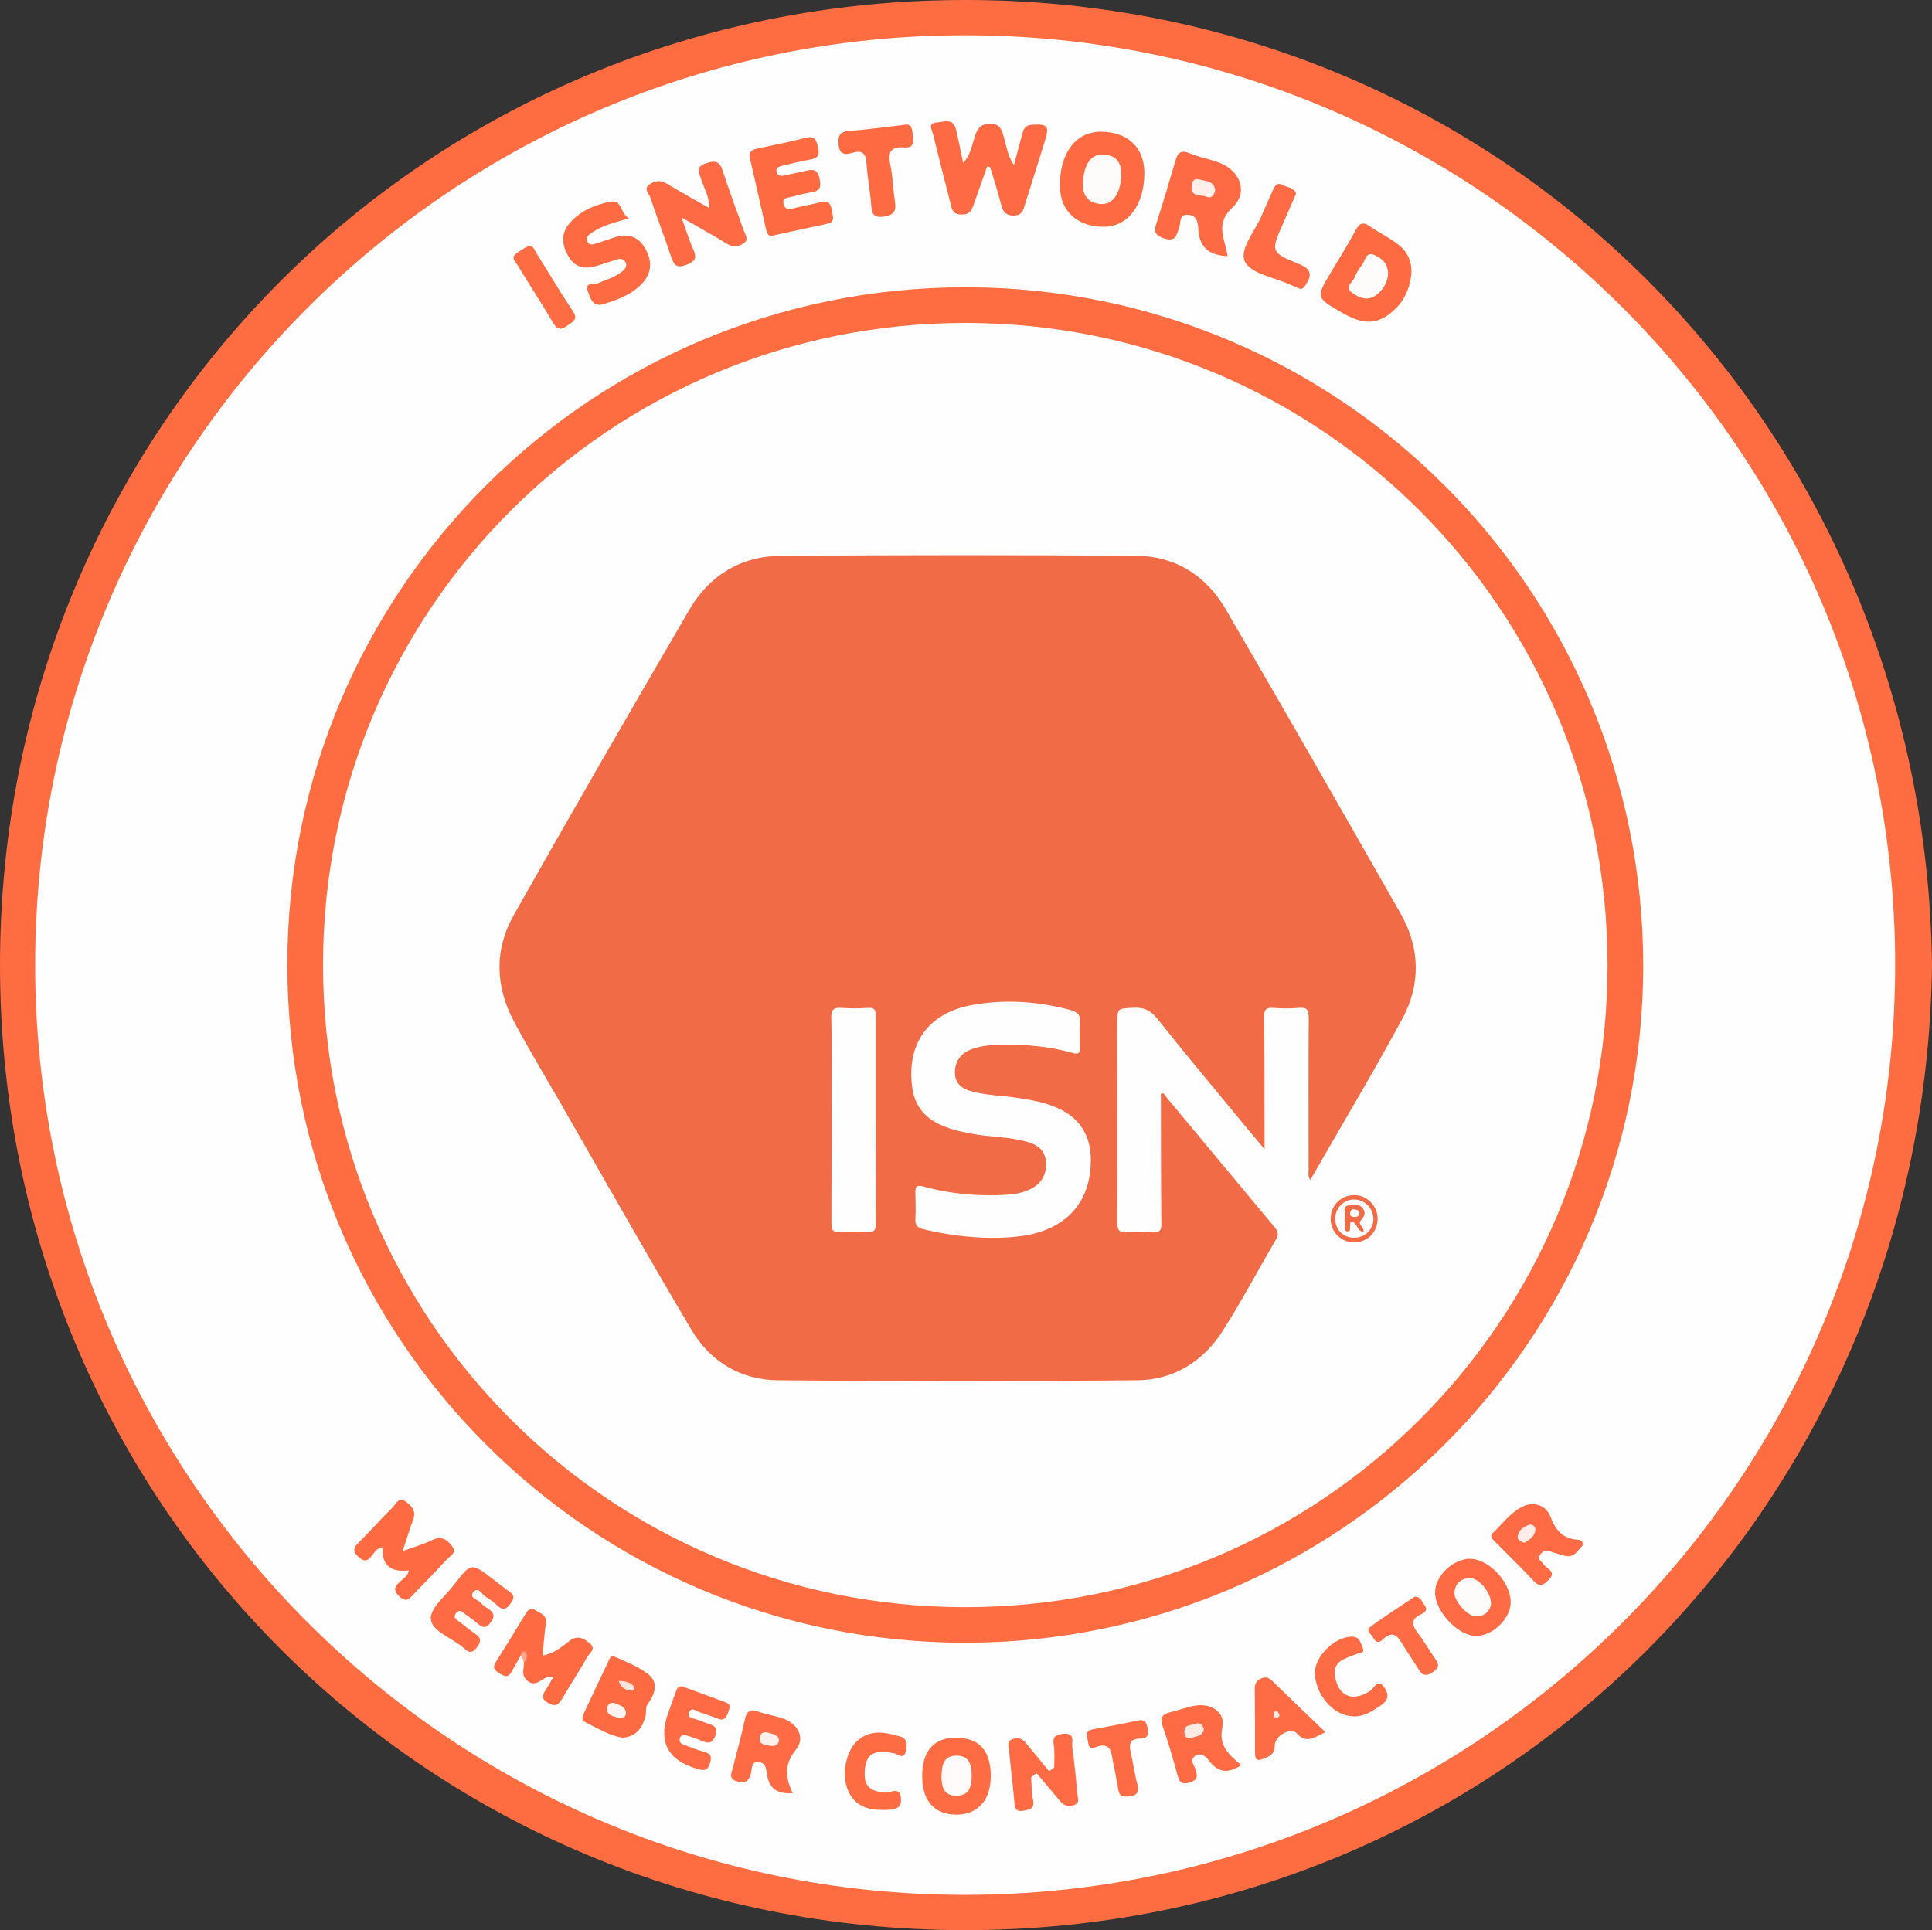 <svg xmlns="http://www.w3.org/2000/svg" id="Layer_2" viewBox="0 0 150 149.89"><rect x="0" y="0" width="150" height="149.89" fill="#333333" stroke="none"/><defs><style>.cls-1{fill:#f16c46;}.cls-2{fill:#feeae4;}.cls-3{fill:#feeae5;}.cls-4{fill:#fe6c44;}.cls-5{fill:#fe6c45;}.cls-6{fill:#fef0ed;}.cls-7{fill:#fe6b43;}.cls-8{fill:#fef3f1;}.cls-9{fill:#fea58d;}.cls-10{fill:#feede9;}.cls-11{fill:#feefeb;}.cls-12{fill:#fe6c42;}.cls-13{fill:#fe6b44;}.cls-14{fill:#fe6a43;}.cls-15{fill:#fefefe;}.cls-16{fill:#fefcfb;}.cls-17{fill:#fefbfa;}.cls-18{fill:#fee4dd;}</style></defs><g id="Layer_2-2"><path class="cls-12" d="M150,74.93c-.51,41.77-33.27,74.95-75.04,74.96C33.2,149.9.01,116.76,0,74.96-.01,33.21,33.12.01,74.93,0c41.77-.01,74.55,33.14,75.07,74.93Z"></path><path class="cls-15" d="M74.91,2.74c39.85-.01,72.21,32.31,72.23,72.14.02,39.91-32.33,72.27-72.24,72.27-39.83,0-72.17-32.36-72.17-72.21,0-39.84,32.34-72.19,72.17-72.2Z"></path><path class="cls-12" d="M74.9,127.57c-29.08-.01-52.6-23.58-52.59-52.67.01-29.08,23.58-52.61,52.68-52.59,29.13.02,52.64,23.62,52.59,52.8-.06,29-23.63,52.47-52.67,52.46Z"></path><path class="cls-14" d="M76.65,12.9c-.34.95-.67,1.9-1.01,2.86-.17.5-.31.93-1.03.9-.68-.03-.72-.48-.83-.93-.44-1.74-.9-3.49-1.32-5.24-.08-.35-.48-.94.27-.98.51-.03,1.27-.38,1.49.53.2.83.36,1.67.56,2.62.6-.66.7-1.47.95-2.19.22-.62.52-.87,1.2-.85.71.01.83.44.98.94.22.72.3,1.5.81,2.27.23-.85.42-1.59.62-2.33.11-.41.2-.78.8-.81,1.19-.07,1.35.08.99,1.24-.51,1.64-1.03,3.27-1.54,4.91-.14.46-.22.89-.88.9-.68,0-.86-.36-1-.92-.24-.95-.55-1.89-.83-2.83-.09-.02-.17-.05-.26-.07Z"></path><path class="cls-14" d="M52.92,16.9c.37,1.03.59,1.77.9,2.46.3.66.17.95-.54,1.21-.75.28-.96.01-1.17-.62-.51-1.54-1.11-3.06-1.62-4.61-.1-.31-.55-.69-.06-1.02.4-.28.84-.36,1.32-.07,1.05.64,2.13,1.23,3.3,1.9.03-.89-.39-1.52-.6-2.2-.16-.52-.52-.97.37-1.27.75-.25,1.06-.14,1.3.61.5,1.55,1.08,3.07,1.62,4.6.12.34.44.73-.03,1.02-.36.23-.75.34-1.2.06-1.09-.67-2.22-1.29-3.6-2.09Z"></path><path class="cls-14" d="M95.31,19.89c-1.48-.06-2.18-.72-2.27-2.05-.03-.51-.07-1.09-.77-1.16-.75-.07-.58.64-.72,1.01-.22.58-.25,1.12-1.18.82-.88-.29-.74-.71-.53-1.35.5-1.55.96-3.11,1.42-4.68.17-.6.42-.86,1.09-.58.75.31,1.57.45,2.33.74,1.63.63,2.25,2.32,1.01,3.47-1.07,1-.85,1.88-.56,2.95.07.24.11.48.18.82Z"></path><path class="cls-7" d="M88.85,13.43c0,2.45-1.24,4.14-3.09,4.18-2.08.04-3.45-1.2-3.47-3.14-.03-2.55,1.21-4.22,3.15-4.24,2.1-.01,3.4,1.21,3.41,3.19Z"></path><path class="cls-7" d="M60.01,18.3c-.3.08-.45-.11-.53-.46-.41-1.84-.82-3.68-1.25-5.51-.12-.52.12-.7.56-.79,1.26-.27,2.52-.51,3.76-.84.65-.17.82.13.94.66.13.53.15.91-.53,1.02-.76.13-1.51.32-2.26.5-.25.06-.51.18-.39.53.09.24.28.28.52.23.54-.12,1.09-.22,1.63-.35.59-.14,1-.23,1.18.62.17.82-.15.95-.78,1.05-.51.08-1,.23-1.5.35-.29.07-.64.07-.52.53.09.36.3.46.67.36.75-.19,1.51-.32,2.25-.51.62-.16.76.21.82.68.05.39.33.87-.36,1.01-1.38.29-2.76.6-4.24.92Z"></path><path class="cls-7" d="M109.59,21.07c-.09,1.51-.76,2.73-2.03,3.53-1.16.73-2.3.3-3.39-.33-2-1.16-2.01-1.15-.85-3.1.66-1.1,1.34-2.19,1.95-3.32.3-.55.58-.63,1.09-.27.67.46,1.4.83,2.06,1.3.73.52,1.17,1.24,1.16,2.19Z"></path><path class="cls-7" d="M48.85,16.95c-1.2.35-2.08.56-2.84,1.08-.24.16-.56.36-.41.71.16.38.51.22.78.14.45-.14.89-.31,1.34-.45,1.04-.34,1.86-.07,2.4.91.57,1.03.46,1.98-.4,2.81-.8.77-1.8,1.14-2.84,1.46-.87.27-1.03-.44-1.23-.96-.3-.78.46-.52.76-.65.67-.29,1.38-.47,1.95-.97.21-.18.35-.4.2-.67-.14-.26-.4-.3-.67-.21-.53.17-1.06.35-1.59.51-.87.26-1.62.14-2.13-.7-.54-.88-.67-1.78.05-2.62.82-.96,1.93-1.42,3.12-1.67,1-.21.75.85,1.5,1.29Z"></path><path class="cls-7" d="M31.75,121.95q-2.15.27-2.05-1.79c-.44.04-.64.42-.87.7-.37.45-.64.38-1.03.01-.43-.4-.35-.68.02-1.05.91-.91,1.77-1.87,2.68-2.78.26-.26.46-.84,1.02-.42.47.35.81.75.55,1.41-.27.71-.48,1.44-.81,2.43.93-.34,1.65-.55,2.32-.87.7-.33,1.14-.03,1.52.48.41.54-.17.76-.42,1.04-.83.92-1.72,1.79-2.57,2.7-.35.37-.6.66-1.12.15-.49-.48-.35-.75.06-1.13.27-.25.64-.45.69-.88Z"></path><path class="cls-7" d="M40.4,128.62c-.23.41-.47.82-.7,1.23-.28.51-.61.29-.96.07-.33-.2-.53-.4-.26-.82.8-1.27,1.58-2.55,2.36-3.83.19-.31.41-.43.74-.22.38.25.89.36.8,1.01-.11.8-.17,1.61-.26,2.5.91-.14,1.49-.67,2.08-1.12.66-.5,1.12-.2,1.59.18.54.44-.04.77-.21,1.08-.61,1.08-1.29,2.12-1.92,3.19-.28.47-.51.7-1.1.36-.66-.38-.38-.71-.12-1.12.18-.28.34-.58.52-.9-.76-.26-1.22.96-2.02.29-.52-.44-.24-.94-.26-1.42.06-.25.3-.6-.28-.5Z"></path><path class="cls-7" d="M48.34,134.95c-1.02-.17-1.94-.73-2.9-1.21-.38-.19-.18-.52-.06-.79.6-1.28,1.2-2.57,1.81-3.84.1-.21.2-.6.51-.46.86.38,1.76.73,2.52,1.28,1.01.73.62,1.62.03,2.47-.15.22-.05.59-.13.87-.24.88-.68,1.59-1.77,1.67Z"></path><path class="cls-13" d="M80.06,138.02c.04.58.01,1.17.14,1.73.16.71-.25.78-.75.87-.55.1-.65-.18-.69-.63-.12-1.36-.29-2.72-.42-4.08-.03-.28-.17-.65.18-.81.36-.17.77-.16,1.06.18.63.75,1.25,1.51,1.87,2.27.13-.1.27-.19.4-.29,0-.48.03-.96,0-1.44-.05-.55-.28-1.05.63-1.17,1.05-.13.71.62.77,1.06.17,1.19.29,2.38.39,3.57.03.3.23.72-.23.89-.38.14-.77.09-1.06-.25-.63-.74-1.25-1.48-1.87-2.22-.14.11-.28.21-.43.32Z"></path><path class="cls-13" d="M114.11,121.06c1.44-.03,3.16,1.77,3.18,3.33.01,1.28-1.34,2.63-2.66,2.65-1.39.03-3.19-1.86-3.21-3.36-.02-1.26,1.35-2.6,2.69-2.63Z"></path><path class="cls-13" d="M122.88,120.01c-.39.38-.65,1.02-1.42.8-.37-.11-.75-.2-1.1-.33-.34-.13-.58-.02-.78.24-.3.37.11.5.24.73.22.39,1.13.56.38,1.28-.41.4-.69.52-1.13.04-.96-1.03-1.98-2.01-2.97-3.02-.2-.21-.5-.42-.16-.74.71-.67,1.3-1.5,2.18-1.97.99-.52,1.93-.12,2.26.75.41,1.09.98,1.7,2.12,1.78.2.01.42.1.38.42Z"></path><path class="cls-13" d="M61.55,139.25c-1.39.11-1.87-.52-2.02-1.55-.05-.37-.1-.81-.61-.86-.62-.06-.52.49-.6.8-.14.6-.37.89-1.05.71-.77-.2-.46-.69-.36-1.1.29-1.21.64-2.4.9-3.62.14-.67.35-.98,1.09-.7.64.24,1.34.31,1.98.56,1.09.42,1.64,1.49.93,2.36-.93,1.14-.86,2.18-.26,3.4Z"></path><path class="cls-13" d="M96.39,137.07c-1.11.73-1.86.53-2.51-.33-.26-.35-.64-.68-1.1-.37-.45.3-.06.72.04,1.03.19.57.15.84-.49,1.03-.69.2-.79-.15-.93-.66-.34-1.24-.7-2.48-1.12-3.69-.22-.63-.1-.96.57-1.11.67-.15,1.31-.42,1.99-.52,1.2-.19,2.3.54,2.07,1.65-.32,1.48.49,2.17,1.47,2.98Z"></path><path class="cls-13" d="M52.98,130.97c1.14.42,2.28.82,3.4,1.25.4.15.25.48.15.77-.12.34-.27.66-.73.5-.49-.17-.96-.37-1.46-.51-.28-.07-.68-.5-.85.05-.13.41.34.4.59.5.2.08.41.14.6.22.48.2,1.18.22.84,1.09-.3.77-.79.43-1.26.26-.28-.1-.56-.22-.85-.3-.24-.07-.53-.16-.63.2-.09.33.16.44.41.53.48.17.96.38,1.46.51.54.14.64.39.46.92-.19.58-.47.55-.96.41q-3.5-1-2.25-4.41c.19-.52.39-1.05.57-1.57.09-.26.2-.47.51-.43Z"></path><path class="cls-4" d="M74.18,134.95c1.77-.02,2.69.92,2.74,2.82.06,1.92-.93,3.12-2.6,3.15-1.7.03-2.69-1-2.72-2.87-.04-2.02.85-3.08,2.58-3.11Z"></path><path class="cls-13" d="M35.8,125.11c-.29-.03-.38.12-.46.27-.1.19,0,.32.15.43.48.36.94.75,1.44,1.09.5.34.38.65.07,1.06-.32.43-.6.4-.94.07-.03-.03-.07-.05-.1-.08-.87-.76-2.41-1.24-2.51-2.21-.09-.82,1.13-1.79,1.8-2.67,1.33-1.74,1.33-1.74,3.09-.39.41.31.81.64,1.23.94.46.32.29.61.03.96-.29.39-.55.49-.94.14-.29-.26-.59-.52-.92-.7-.32-.18-.61-.88-1.02-.35-.3.4.36.54.59.79.17.19.39.34.61.48.44.29.52.58.18,1.05-.36.5-.63.42-1.02.09-.42-.36-.89-.67-1.27-.96Z"></path><path class="cls-7" d="M70.18,9.7c.66-.15.62.37.7.85.1.58-.02.96-.68.9-1.11-.09-1.27.43-1.07,1.39.2.92.2,1.87.35,2.8.12.73-.06,1.06-.86,1.18-.82.12-.93-.24-.98-.89-.08-1.06-.29-2.12-.36-3.18-.05-.75-.25-1.14-1.08-.89-.62.19-1.05.15-1.1-.7-.05-.75.21-.95.91-1,1.36-.1,2.72-.29,4.15-.46Z"></path><path class="cls-13" d="M100.62,15.06c-.33.75-.65,1.5-.98,2.24-.99,2.24-1.02,2.29,1.23,3.21.97.4.99.85.51,1.61-.16.24-.29.41-.6.25-.19-.1-.4-.16-.59-.25-1.24-.58-3.09-.86-3.54-1.81-.46-.96.85-2.43,1.36-3.69.26-.63.56-1.25.83-1.88.16-.38.38-.59.78-.36.35.2.86.16,1.01.68Z"></path><path class="cls-5" d="M102.89,134.52c-.94.47-1.5.88-2.2.09-.45-.51-1.71.17-1.72.94,0,.7-.42.84-.9,1.04-.44.18-.63.08-.63-.42,0-1.67,0-3.34-.02-5.01,0-.38.11-.64.49-.81.39-.18.63-.04.9.22,1.31,1.28,2.64,2.55,4.08,3.93Z"></path><path class="cls-5" d="M105.06,133.28c-1.47,0-2.93-1.63-2.97-3.34-.03-1.31,1.54-2.84,2.88-2.84.59,0,.67.49.82.85.21.49-.3.41-.52.51-.81.36-1.85.5-1.61,1.78.29,1.55,1.4,1.94,2.76,1.05.28-.18.52-1.02,1.07-.22.41.6.25,1.02-.31,1.39-.65.43-1.29.86-2.12.83Z"></path><path class="cls-4" d="M68.29,140.54c-1.06,0-2.04-.4-2.5-1.62-.45-1.18-.09-2.96.77-3.73,1-.9,2.14-.68,3.29-.35.62.18.59.66.48,1.15-.16.7-.6.23-.91.17-1.58-.32-2.19.03-2.28,1.35-.08,1.18.34,1.57,1.55,1.7.42.04,1.21-.54,1.26.47.04.73-.33.92-1.66.87Z"></path><path class="cls-5" d="M109.82,124c.51-.03.56.4.77.64.29.34.07.56-.22.7-.93.41-.73.92-.23,1.56.45.57.79,1.22,1.21,1.81.3.42.52.72-.08,1.13-.61.42-.89.22-1.2-.31-.35-.59-.76-1.14-1.11-1.73-.4-.65-.76-1.29-1.6-.48-.25.25-.54.27-.72-.1-.13-.28-.64-.59-.27-.86,1.13-.85,2.33-1.6,3.46-2.36Z"></path><path class="cls-5" d="M87.66,139.49c-.77.12-.79-.26-.85-.6-.12-.63-.22-1.26-.36-1.89-.18-.77-.07-1.85-1.48-1.29-.49.2-.45-.35-.54-.65-.12-.39-.07-.67.39-.76,1.18-.22,2.36-.43,3.52-.69.55-.12.67.17.76.59.08.43.04.81-.51.81-1.02,0-.92.59-.76,1.28.18.75.27,1.52.47,2.26.23.86-.32.91-.64.94Z"></path><path class="cls-4" d="M41.04,19.07c.39.03.45.33.57.53.96,1.51,1.86,3.06,2.86,4.55.46.69-.01.84-.43,1.14-.48.35-.77.34-1.09-.21-.91-1.54-1.89-3.04-2.82-4.57-.14-.23-.45-.5-.1-.78.33-.26.71-.46,1.02-.66Z"></path><path class="cls-9" d="M40.4,128.62c.04-.21.22-.47.36-.34.27.24.14.57-.09.84-.08-.17-.03-.42-.28-.5Z"></path><path class="cls-15" d="M124.81,74.97c-.01,27.64-22.31,49.88-49.95,49.84-27.58-.05-49.79-22.3-49.78-49.89.01-27.64,22.31-49.88,49.95-49.84,27.58.04,49.79,22.3,49.78,49.89Z"></path><path class="cls-11" d="M94.35,14.73c-.05.43-.3.71-.68.55-.41-.18-1.14.05-1.16-.7,0-.31.09-.78.56-.65.49.13,1.15.09,1.28.8Z"></path><path class="cls-16" d="M87.05,13.67c-.06,1.41-.69,2.27-1.64,2.17-1-.1-1.38-.73-1.33-1.68.08-1.45.66-2.23,1.64-2.16,1.02.08,1.38.71,1.33,1.66Z"></path><path class="cls-16" d="M107.75,21.44c-.07.54-.4,1.15-.99,1.54-.63.4-1.26.15-1.79-.25-.61-.46.06-.81.2-1.18.13-.36.35-.69.59-.99.25-.33.28-1.06.96-.75.6.27,1.11.68,1.04,1.63Z"></path><path class="cls-8" d="M47.64,132.23c.35.19.87.21.95.71.06.36-.23.59-.56.47-.35-.13-.91-.14-.9-.71,0-.24.16-.49.5-.46Z"></path><path class="cls-18" d="M48.04,130.54c.55,0,.95.11,1.23.48.03.04-.1.28-.16.28-.46-.02-.86-.14-1.08-.76Z"></path><path class="cls-16" d="M115.77,124.54c-.09.58-.48.98-1.18.98-.65,0-1.73-1.21-1.67-1.88.07-.69.53-1.07,1.2-1.09.69-.02,1.67,1.14,1.64,1.99Z"></path><path class="cls-10" d="M118.36,119.81c-.29-.07-.56-.23-.53-.48.06-.5.47-.78.9-.92.26-.08.53.16.48.43-.08.48-.47.75-.86.97Z"></path><path class="cls-6" d="M60.49,135.19c-.15.48-.5.42-.83.36-.32-.06-.71-.08-.68-.56.03-.47.34-.53.71-.42.35.1.76.15.8.62Z"></path><path class="cls-2" d="M93.47,134.28c-.08.56-.59.55-.97.68-.4.14-.55-.16-.55-.49,0-.57.53-.47.85-.6.34-.13.57.05.67.41Z"></path><path class="cls-17" d="M73.1,137.93c.02-.84.14-1.57,1.13-1.59,1.06-.02,1.22.75,1.21,1.58-.01.77-.15,1.51-1.14,1.53-1.08.02-1.2-.75-1.2-1.52Z"></path><path class="cls-3" d="M99.18,132.89c.04.08.14.21.16.34,0,.05-.15.19-.23.19-.21,0-.23-.18-.21-.35.01-.11.04-.24.28-.19Z"></path><path class="cls-1" d="M101.71,91.61c-.18-.31-.11-.54-.11-.76,0-3.94-.02-7.87.01-11.81,0-.6-.13-.83-.76-.77-.67.06-1.34.05-2.01,0-.56-.04-.7.16-.69.7.03,3.2.03,6.39.03,9.59,0,.16,0,.31,0,.68-.63-.75-1.14-1.35-1.64-1.96-2.22-2.7-4.47-5.37-6.64-8.11-.53-.67-1.06-.96-1.91-.91-1.24.07-1.24.02-1.24,1.26,0,5.14.02,10.28,0,15.42,0,.63.18.81.78.76.64-.05,1.3-.05,1.94,0,.55.04.71-.14.7-.69-.04-3.19-.03-6.39-.04-9.59,0-.16,0-.32,0-.47.25-.13.3.1.38.2,2.83,3.39,5.65,6.8,8.48,10.19.26.32.28.56.07.92-1.38,2.36-2.65,4.78-4.12,7.08-1.52,2.39-3.81,3.82-6.64,3.85-9.31.09-18.62.09-27.92,0-2.86-.03-5.22-1.44-6.68-3.89-3.5-5.89-6.86-11.86-10.27-17.79-1.18-2.05-2.4-4.07-3.51-6.15-1.47-2.74-1.56-5.6-.03-8.3,4.48-7.94,9.04-15.83,13.63-23.71,1.57-2.69,4.02-4.17,7.15-4.19,9.19-.06,18.38-.07,27.58,0,3,.03,5.39,1.54,6.9,4.13,4.58,7.85,9.09,15.75,13.59,23.65,1.52,2.67,1.58,5.5.14,8.17-2.26,4.19-4.72,8.28-7.13,12.49ZM76.99,96.13c.83,0,1.66-.04,2.49-.17,2.97-.45,4.82-2.21,5.15-4.9.35-2.83-.79-4.59-3.53-5.38-.69-.2-1.4-.31-2.11-.42-1.14-.18-2.31-.19-3.43-.47-.97-.24-1.4-.7-1.42-1.46-.02-.9.47-1.57,1.35-1.87.78-.27,1.59-.33,2.39-.34,1.81,0,3.61.14,5.36.64.51.15.65.02.62-.49-.04-.6-.06-1.21,0-1.8.07-.65-.22-.9-.8-1.05-2.54-.67-5.12-.84-7.7-.35-3.34.64-5,3.04-4.53,6.42.17,1.2.78,2.11,1.85,2.69.84.46,1.77.67,2.7.85,1.45.29,2.95.23,4.39.65.77.22,1.34.63,1.43,1.49.1.94-.29,1.69-1.11,2.13-.58.31-1.22.43-1.87.48-2.21.14-4.39-.05-6.53-.64-.55-.15-.64.04-.62.51.02.67.04,1.34,0,2.01-.03.5.17.68.63.8,1.74.42,3.5.65,5.28.67ZM67.99,87.07h0c0-2.73,0-5.46,0-8.19,0-.47-.1-.65-.62-.61-.67.05-1.34.05-2.01,0-.61-.04-.84.11-.82.78.05,1.71.02,3.42.02,5.13,0,3.61.01,7.22-.01,10.82,0,.56.16.72.7.69.69-.04,1.39-.04,2.08,0,.51.03.67-.13.67-.66-.03-2.66-.01-5.32-.01-7.98Z"></path><path class="cls-1" d="M105.16,92.81c.98,0,1.8.85,1.8,1.83,0,1.05-.81,1.85-1.85,1.84-1-.01-1.8-.82-1.8-1.82,0-1.05.81-1.86,1.85-1.85ZM103.67,94.66c0,.82.6,1.44,1.43,1.46.84.02,1.53-.63,1.53-1.45,0-.83-.66-1.51-1.48-1.52-.82-.01-1.48.65-1.48,1.5Z"></path><path class="cls-1" d="M105.89,95.66c-.43,0-.46-.38-.65-.59-.07-.08-.17-.2-.26-.2-.2,0-.13.19-.16.32-.03.16.08.44-.19.44-.32,0-.19-.31-.21-.49-.02-.23-.03-.47,0-.69.05-.29-.21-.73.23-.83.38-.08.86-.17,1.16.22.25.32.13.62-.14.92-.3.33.26.53.2.9ZM105.54,94.29c.04-.21-.08-.31-.25-.35-.18-.04-.39-.08-.45.17-.04.15-.05.34.18.38.21.04.42.04.52-.2Z"></path></g></svg>